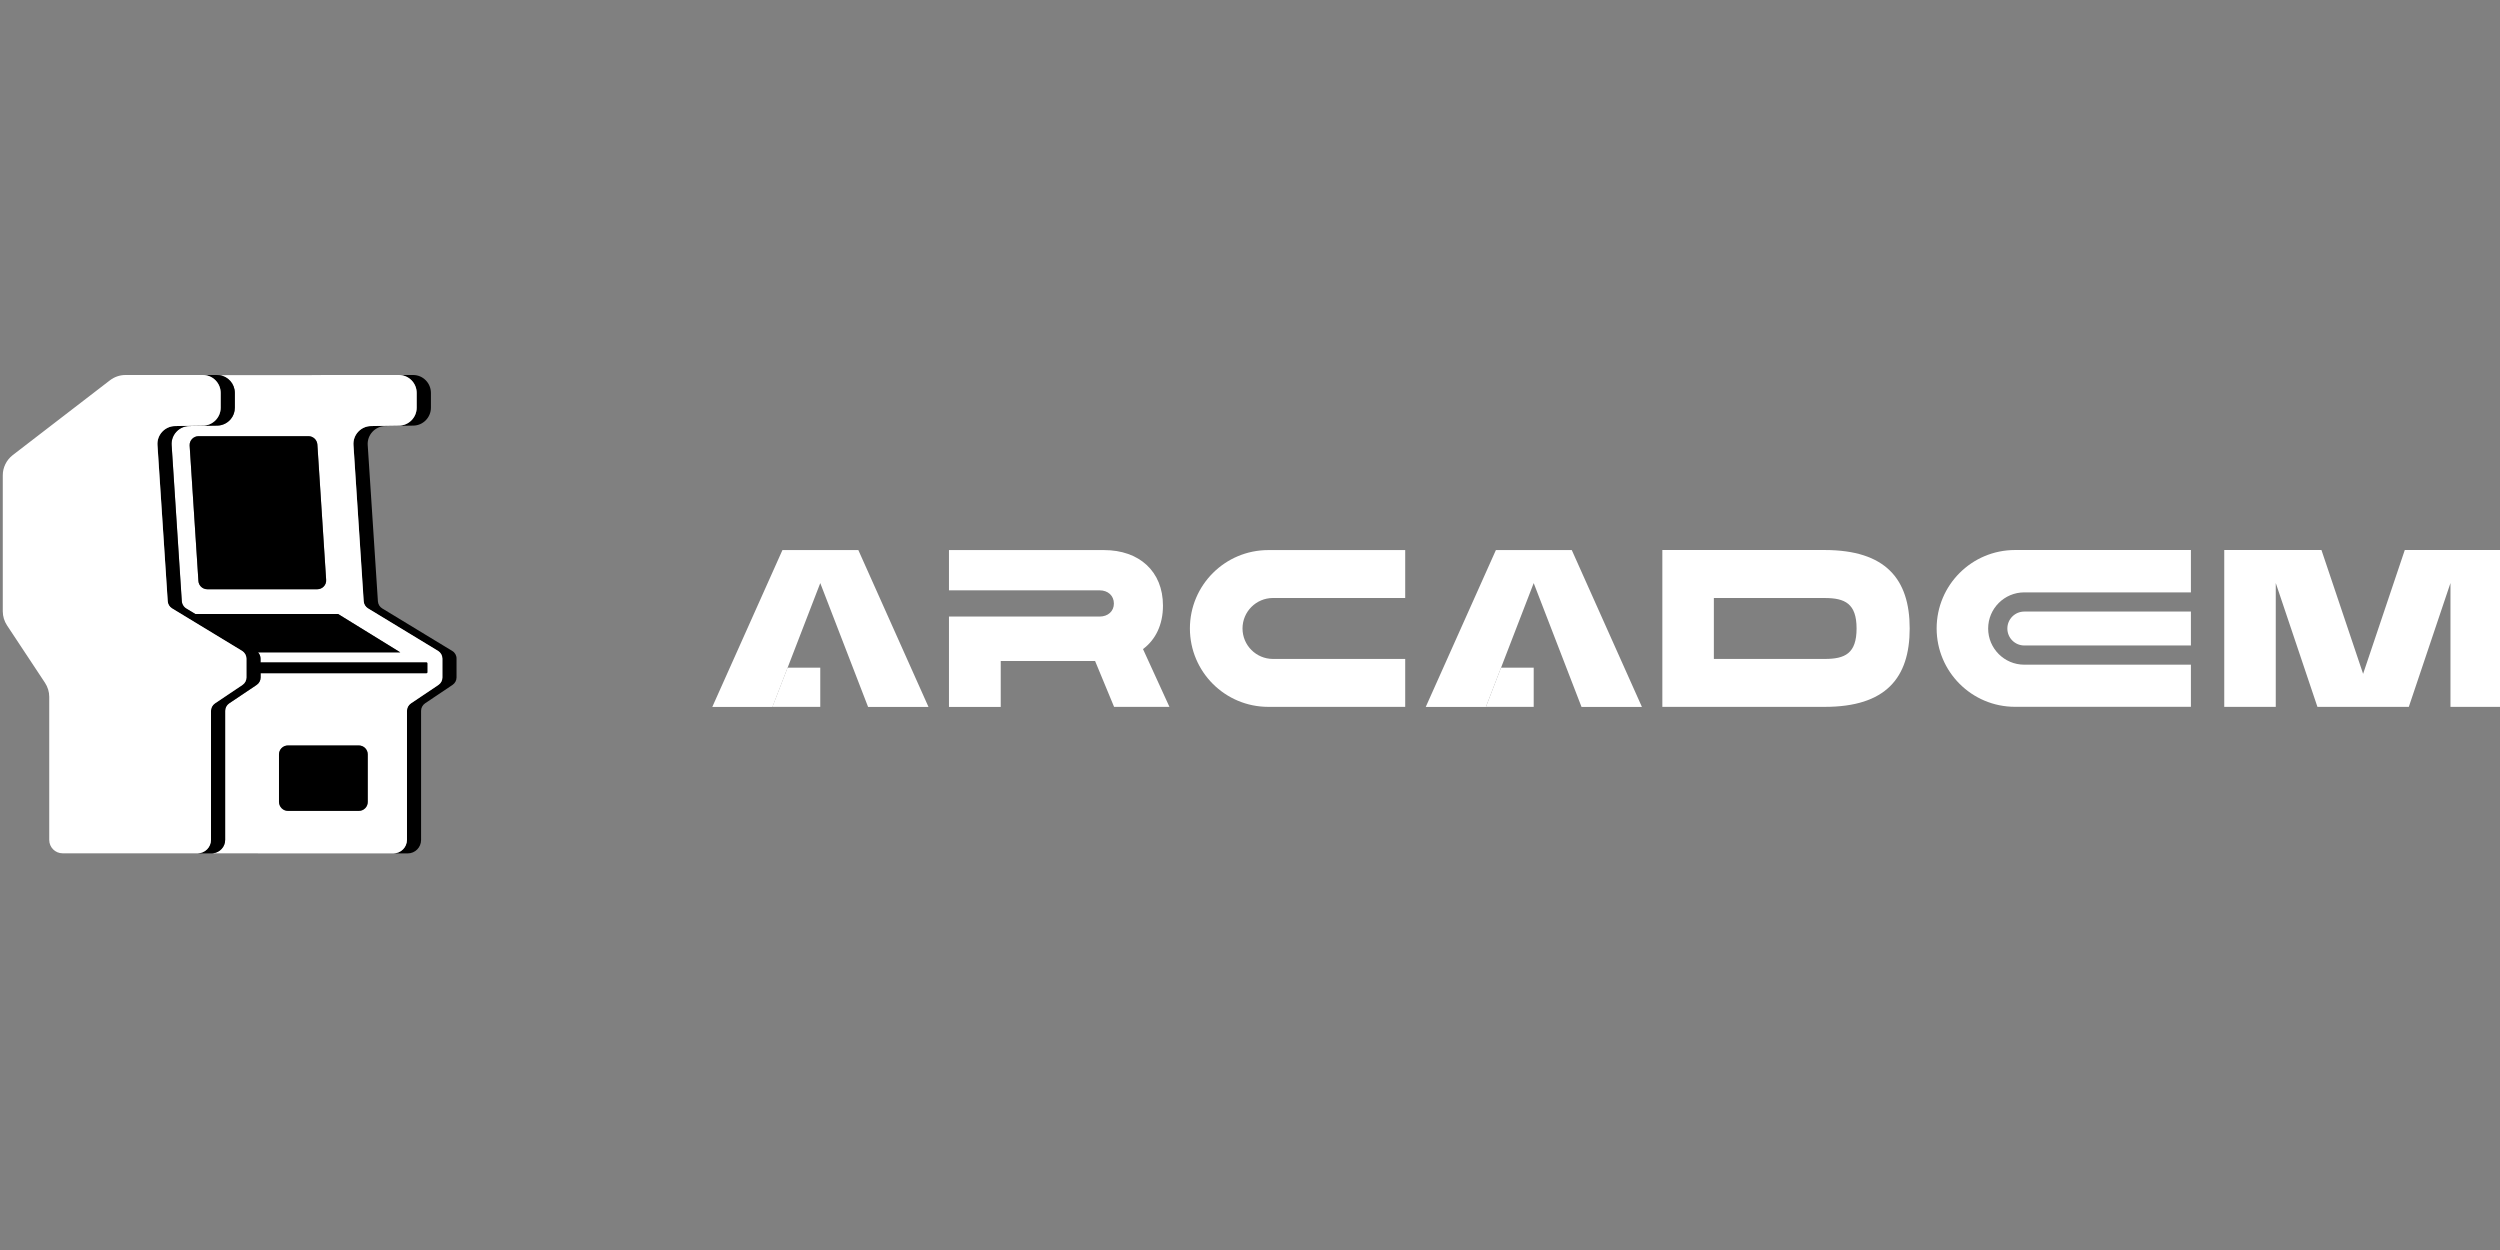 <svg width="160" height="80" viewBox="0 0 160 80" fill="none" xmlns="http://www.w3.org/2000/svg">
<rect x="0" y="0" width="160" height="80" fill="#808080" stroke="none"/>
<g clip-path="url(#clip0_4243_52)">
<g clip-path="url(#clip1_4243_52)">
<path d="M71.301 45.239L70.085 42.303H64.047V45.243H60.734V39.46H70.371C70.916 39.46 71.289 39.116 71.289 38.629C71.289 38.125 70.916 37.781 70.371 37.781H60.734V35.205H70.658C72.894 35.205 74.43 36.552 74.43 38.76C74.43 39.98 73.959 40.939 73.152 41.541L74.844 45.239H71.301Z" fill="white"/>
<path d="M81.172 35.205H89.933V38.272H81.471C80.394 38.272 79.521 39.145 79.521 40.222C79.521 41.299 80.394 42.172 81.471 42.172H89.933V45.239H81.172C78.399 45.239 76.154 42.991 76.154 40.222C76.154 37.449 78.403 35.205 81.172 35.205Z" fill="white"/>
<path d="M122.22 40.222C122.22 43.405 120.672 45.239 116.785 45.239H106.39V35.201H116.785C120.672 35.205 122.22 37.052 122.22 40.222ZM118.821 40.222C118.821 38.629 118.075 38.273 116.785 38.273H109.687V42.172H116.785C118.075 42.172 118.821 41.828 118.821 40.222Z" fill="white"/>
<path d="M148.315 45.239L145.649 37.314V45.239H142.352V35.201H148.573L151.239 43.126L153.906 35.201H160.127V45.239H156.83V37.314L154.164 45.239H148.315Z" fill="white"/>
<path d="M140.218 37.912V35.201H128.962C126.189 35.201 123.945 37.449 123.945 40.218C123.945 42.991 126.193 45.236 128.962 45.236H140.218V42.54H129.556C128.278 42.54 127.242 41.504 127.242 40.226C127.242 38.948 128.278 37.912 129.556 37.912H140.218Z" fill="white"/>
<path d="M140.218 41.315V39.14H129.556C128.954 39.14 128.471 39.627 128.471 40.225C128.471 40.828 128.958 41.311 129.556 41.311H140.218V41.315Z" fill="white"/>
<path d="M54.934 35.205L59.423 45.243H55.557L52.497 37.318L49.438 45.243H45.587L50.076 35.205H54.934Z" fill="white"/>
<path d="M49.433 45.239H52.497V42.732H50.404L49.433 45.239Z" fill="white"/>
<path d="M100.594 35.205L105.083 45.243H101.217L98.157 37.318L95.098 45.243H91.248L95.737 35.205H100.594Z" fill="white"/>
<path d="M95.098 45.239H98.157V42.732H96.064L95.098 45.239Z" fill="white"/>
<path d="M28.952 41.666L24.459 38.937C24.3 38.841 24.198 38.671 24.186 38.483L23.534 28.487C23.489 27.835 24.005 27.279 24.657 27.268L26.45 27.239C27.074 27.234 27.579 26.717 27.579 26.093V25.146C27.579 24.511 27.062 23.994 26.433 24H25.52C26.155 23.994 26.671 24.511 26.671 25.146V26.093C26.671 26.717 26.166 27.228 25.542 27.239L23.75 27.268C23.097 27.273 22.581 27.829 22.626 28.487L23.267 38.489C23.279 38.676 23.381 38.846 23.54 38.943L28.033 41.672C28.203 41.774 28.305 41.961 28.305 42.165V43.368C28.305 43.561 28.209 43.737 28.05 43.844L26.291 45.024C26.132 45.132 26.036 45.308 26.036 45.501V53.761C26.036 54.237 25.65 54.618 25.179 54.618H26.093C26.569 54.618 26.949 54.232 26.949 53.761V45.49C26.949 45.302 27.046 45.121 27.204 45.013L28.963 43.833C29.122 43.725 29.218 43.549 29.218 43.357V42.154C29.224 41.961 29.122 41.768 28.952 41.666Z" fill="black"/>
<path d="M26.047 53.75V45.49C26.047 45.302 26.143 45.121 26.302 45.013L28.061 43.833C28.22 43.725 28.316 43.549 28.316 43.357V42.154C28.316 41.955 28.214 41.768 28.044 41.66L23.551 38.932C23.392 38.835 23.29 38.665 23.279 38.478L22.621 28.487C22.575 27.835 23.091 27.279 23.744 27.268L25.537 27.239C26.16 27.234 26.666 26.717 26.666 26.093V25.146C26.666 24.511 26.155 23.994 25.514 24H24.203H24.198H21.48H20.567C20.533 24 20.504 24 20.471 24.006L14.043 24.011C14.604 24.085 15.03 24.567 15.03 25.146V26.093C15.03 26.547 14.752 26.842 14.752 26.842C14.548 27.081 14.241 27.234 13.901 27.239L12.108 27.268C11.456 27.273 10.94 27.829 10.985 28.487L11.632 38.489C11.632 38.716 11.842 38.903 11.904 38.943L12.5 39.3H13.43H21.634L25.616 41.757H16.516C16.618 41.864 16.675 42.006 16.675 42.16V42.398H27.295C27.329 42.398 27.352 42.42 27.352 42.455V43.033C27.352 43.067 27.329 43.09 27.295 43.09H16.675V43.362C16.675 43.555 16.579 43.731 16.42 43.839L14.661 45.019C14.502 45.127 14.406 45.302 14.406 45.495V53.755C14.406 54.203 14.066 54.566 13.629 54.612H16.46C16.488 54.612 16.516 54.618 16.539 54.618H18.218H25.185C25.661 54.606 26.047 54.226 26.047 53.75ZM12.698 37.179L12.137 28.521C12.114 28.192 12.381 27.915 12.71 27.915H12.993H19.739C20.039 27.915 20.289 28.147 20.312 28.448L20.873 37.105C20.896 37.434 20.635 37.712 20.306 37.712H13.555H13.271C12.965 37.712 12.715 37.479 12.698 37.179ZM17.861 48.286C17.861 47.969 18.116 47.714 18.434 47.714H22.966C23.284 47.714 23.54 47.969 23.54 48.286V51.327C23.54 51.645 23.284 51.9 22.966 51.9H18.434C18.116 51.9 17.861 51.645 17.861 51.327V48.286Z" fill="white"/>
<path d="M13.271 37.712H13.555H20.306C20.635 37.712 20.902 37.434 20.873 37.105L20.312 28.448C20.289 28.147 20.039 27.915 19.739 27.915H12.993H12.71C12.381 27.915 12.114 28.192 12.137 28.522L12.698 37.179C12.715 37.479 12.965 37.712 13.271 37.712Z" fill="black"/>
<path d="M14.412 53.75V45.49C14.412 45.302 14.508 45.121 14.667 45.013L16.426 43.833C16.584 43.725 16.681 43.549 16.681 43.357V43.084H27.295C27.329 43.084 27.352 43.062 27.352 43.028V42.449C27.352 42.415 27.329 42.392 27.295 42.392H16.675V42.154C16.675 42.001 16.618 41.859 16.516 41.751H25.622L21.639 39.295H13.436H12.505L11.91 38.937C11.842 38.898 11.785 38.841 11.745 38.784C11.745 38.784 11.745 38.784 11.745 38.778C11.683 38.693 11.649 38.591 11.637 38.483L10.985 28.487C10.94 27.835 11.456 27.279 12.108 27.268L13.901 27.239C14.241 27.234 14.542 27.081 14.752 26.842C14.928 26.644 15.03 26.377 15.03 26.093V25.146C15.03 24.567 14.599 24.085 14.043 24.011C13.992 24.006 13.941 24 13.89 24H8.943C8.937 24 8.931 24 8.931 24H12.976C13.612 23.994 14.128 24.511 14.128 25.146V26.093C14.128 26.717 13.623 27.228 12.999 27.239L11.206 27.268C10.554 27.273 10.038 27.829 10.083 28.487L10.73 38.489C10.741 38.676 10.843 38.846 11.002 38.943L15.495 41.672C15.665 41.774 15.768 41.961 15.768 42.165V43.368C15.768 43.561 15.671 43.737 15.512 43.844L13.754 45.024C13.595 45.132 13.498 45.308 13.498 45.501V53.761C13.498 54.232 13.118 54.612 12.647 54.618H13.544C13.572 54.618 13.6 54.618 13.623 54.612C14.071 54.561 14.412 54.198 14.412 53.75Z" fill="black"/>
<path d="M13.504 53.75V45.49C13.504 45.302 13.6 45.121 13.759 45.013L15.518 43.833C15.677 43.725 15.773 43.549 15.773 43.357V42.154C15.773 41.955 15.671 41.768 15.501 41.66L11.008 38.932C10.849 38.835 10.747 38.665 10.736 38.478L10.077 28.487C10.032 27.835 10.548 27.279 11.201 27.268L12.993 27.239C13.617 27.234 14.122 26.717 14.122 26.093V25.146C14.122 24.511 13.606 23.994 12.971 24H8.926H8.029C7.672 24 7.326 24.119 7.042 24.335L0.813 29.128C0.411 29.441 0.178 29.917 0.178 30.416V39.13C0.178 39.448 0.274 39.76 0.45 40.026L2.878 43.697C3.054 43.964 3.151 44.276 3.151 44.593V53.755C3.151 54.232 3.536 54.612 4.007 54.612H12.647C12.653 54.612 12.653 54.612 12.659 54.612C13.124 54.6 13.504 54.221 13.504 53.75Z" fill="white"/>
<path d="M18.428 51.895H22.961C23.279 51.895 23.534 51.639 23.534 51.322V48.281C23.534 47.963 23.279 47.708 22.961 47.708H18.428C18.11 47.708 17.855 47.963 17.855 48.281V51.322C17.861 51.639 18.116 51.895 18.428 51.895Z" fill="black"/>
</g>
</g>
<defs>
<clipPath id="clip0_4243_52">
<rect width="160" height="80" fill="white"/>
</clipPath>
<clipPath id="clip1_4243_52">
<rect width="160" height="30.675" fill="white" transform="translate(0.127 24)"/>
</clipPath>
</defs>
</svg>
